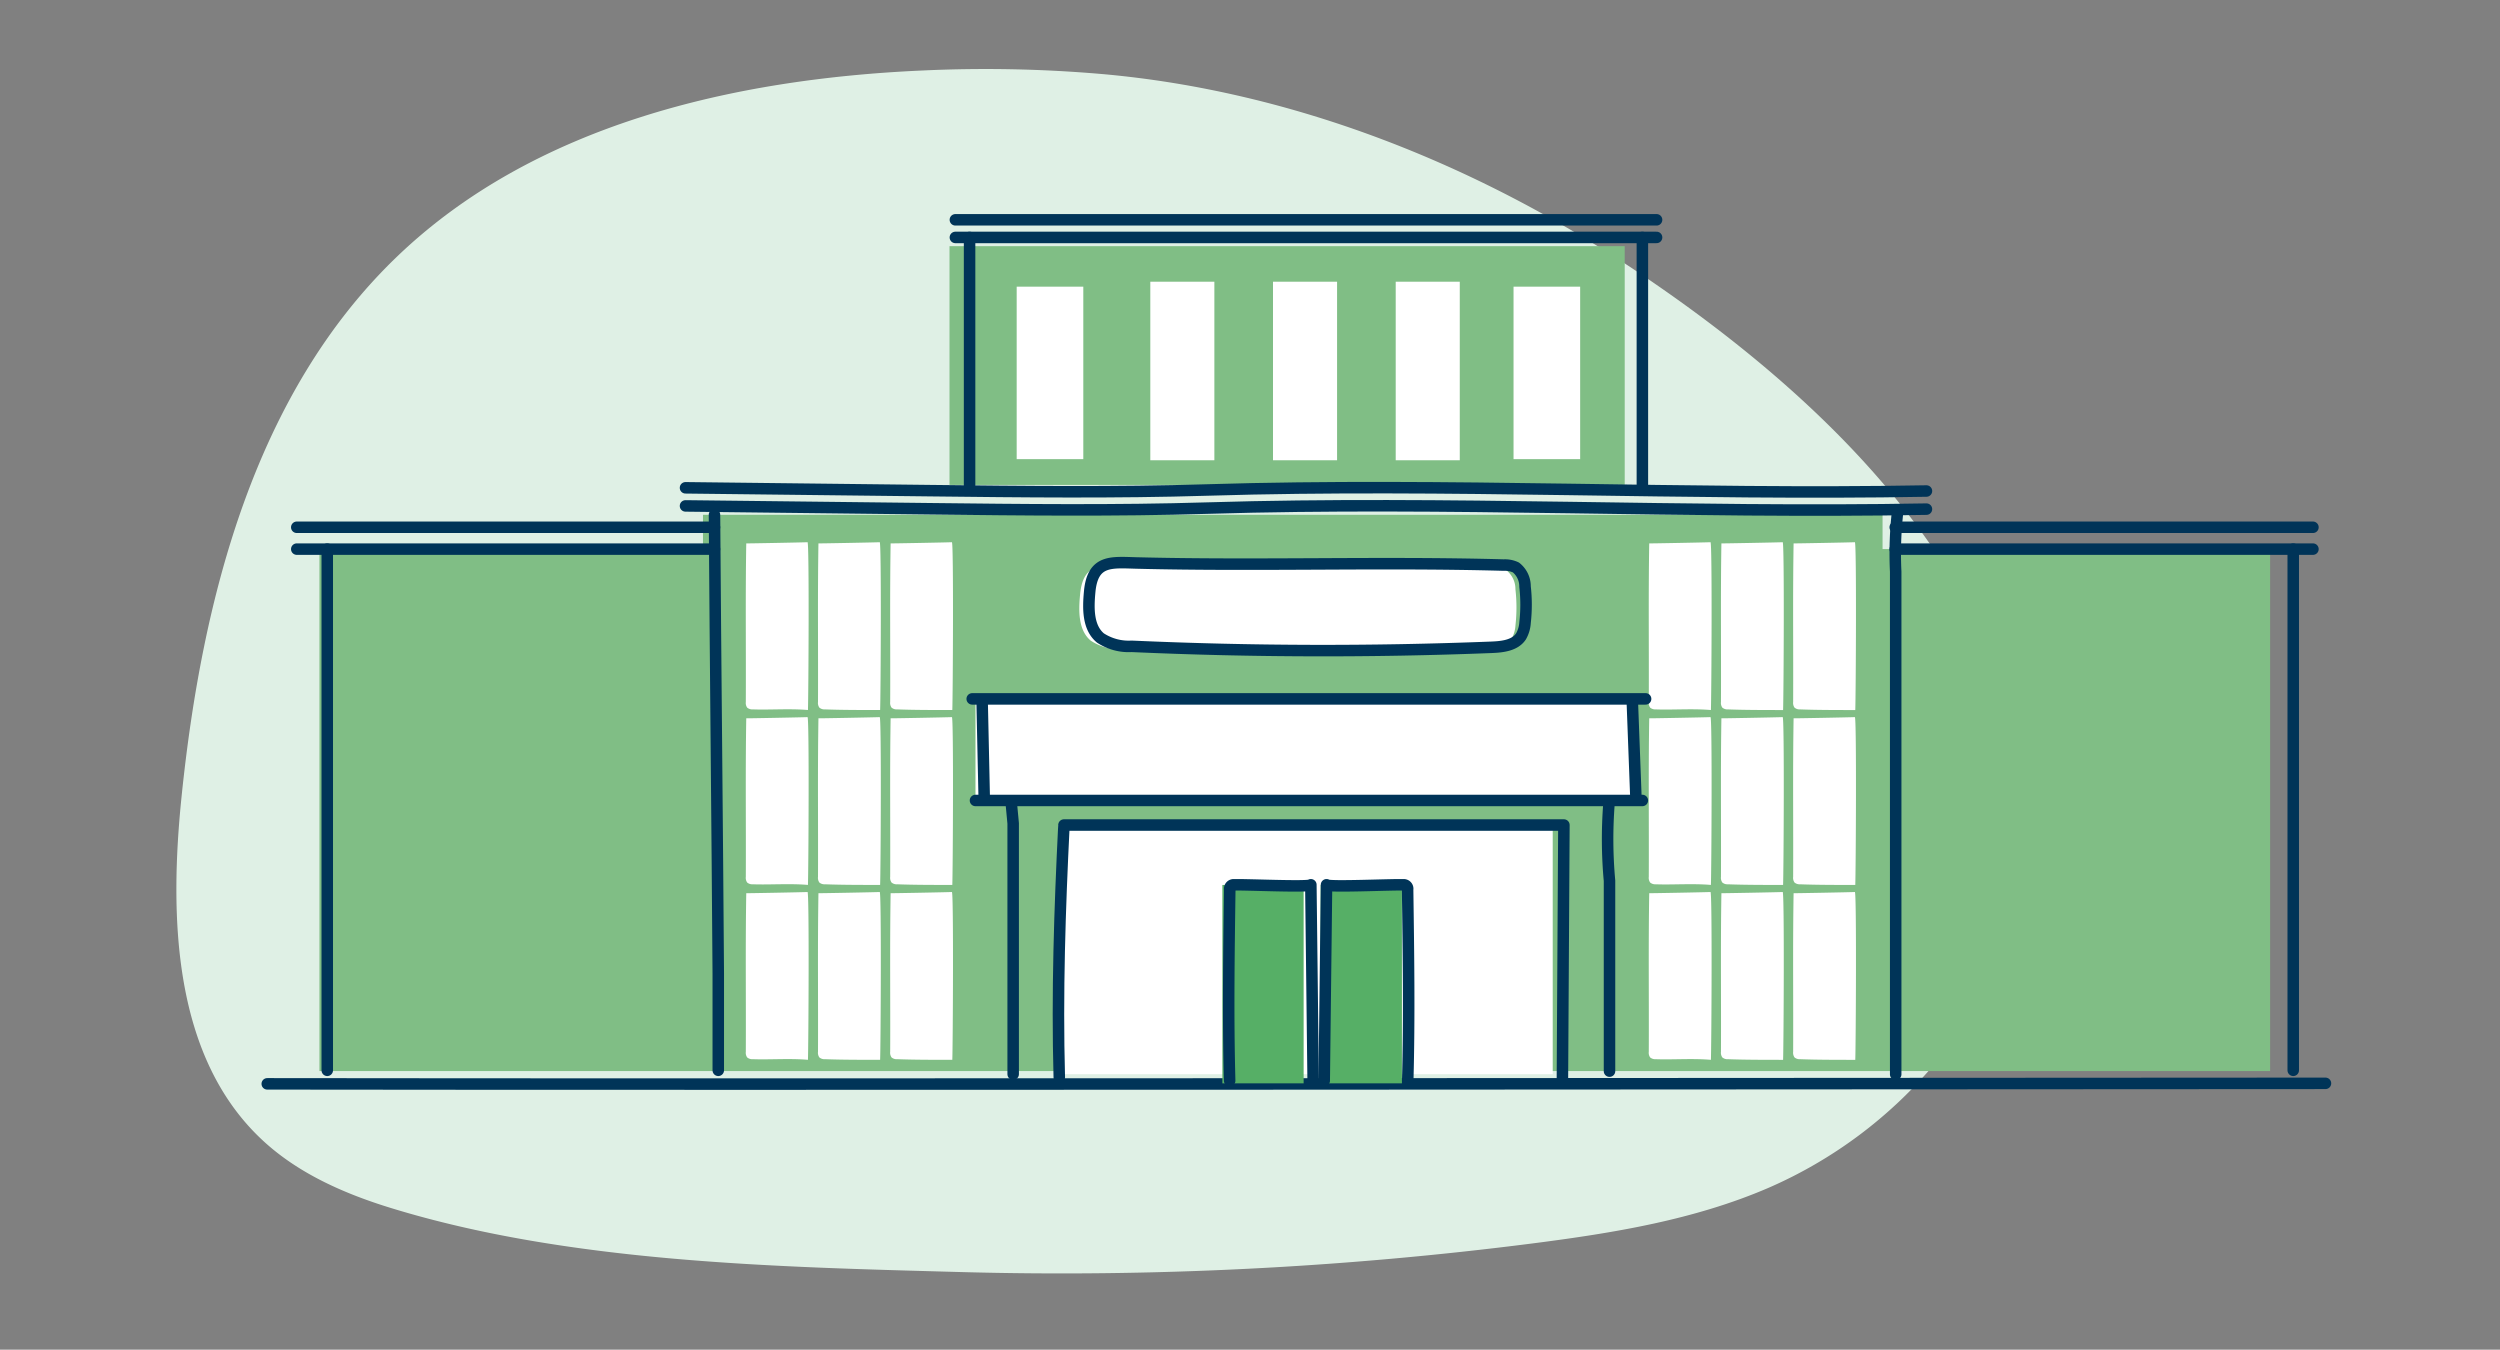 <svg xmlns="http://www.w3.org/2000/svg" width="326" height="176" viewBox="0 0 326 176">
  <rect x="0" y="0" width="326" height="176" fill="#808080" stroke="none"/>
  <g id="Group_26992" data-name="Group 26992" transform="translate(212 -21)">
    <g id="Group_13" data-name="Group 13" transform="translate(-212 21)">
      <path id="Background" d="M592.412,308.986a59.084,59.084,0,0,1-21.747,16.219c-9.636,4.146-20.124,5.859-30.528,7.2a483.41,483.41,0,0,1-74.873,3.752c-24.1-.662-50.974-1.224-74.158-8.343-6.029-1.851-11.971-4.447-16.617-8.711-11.834-10.859-12.338-29.163-10.68-45.139,2.66-25.632,9.515-52.439,28.125-70.265,17.862-17.11,43.715-23.118,68.425-24.219a176.148,176.148,0,0,1,23.6.472c24.77,2.226,48.621,11.74,69.221,25.477,19.749,13.169,40.163,31.31,48.231,54.3a52.1,52.1,0,0,1,3.045,20.234A50.071,50.071,0,0,1,592.412,308.986Z" transform="translate(-340.113 -170.285)" fill="#dff0e5"/>
      <rect id="Rectangle_1" data-name="Rectangle 1" width="147.928" height="70.534" transform="translate(96.226 68.757)" fill="#fff"/>
      <rect id="Rectangle_2" data-name="Rectangle 2" width="79.354" height="26.283" transform="translate(130.086 34.735)" fill="#fff"/>
      <g id="Group_2" data-name="Group 2" transform="translate(41.654 32.1)">
        <path id="Path_13" data-name="Path 13" d="M613.241,478.6v-4.467H459.423V478.6H409.409v68.07H663.778V478.6Zm-140.132,66.6c-2.346-.209-5,0-7.175-.083a1.037,1.037,0,0,1-.745-.229,1.051,1.051,0,0,1-.18-.733c.033-6.911-.058-13.78.058-20.684,0,.021,7.331-.122,7.99-.153C473.293,523.312,473.183,543.423,473.11,545.206Zm0-22.807c-2.346-.208-5,0-7.175-.083a1.038,1.038,0,0,1-.745-.229,1.051,1.051,0,0,1-.18-.733c.033-6.911-.058-13.78.058-20.684,0,.02,7.331-.122,7.99-.153C473.293,500.505,473.183,520.616,473.11,522.4Zm0-22.807c-2.346-.209-5,0-7.175-.083a1.037,1.037,0,0,1-.745-.229,1.051,1.051,0,0,1-.18-.733c.033-6.91-.058-13.78.058-20.684,0,.02,7.331-.122,7.99-.153C473.293,477.7,473.183,497.809,473.11,499.592Zm9.413,45.614c-2.216,0-5,0-7.175-.083a1.037,1.037,0,0,1-.745-.229,1.052,1.052,0,0,1-.18-.733c.033-6.911-.058-13.78.058-20.684,0,.021,7.331-.122,7.99-.153C482.705,523.312,482.6,543.423,482.523,545.206Zm0-22.807c-2.216,0-5,0-7.175-.083a1.038,1.038,0,0,1-.745-.229,1.051,1.051,0,0,1-.18-.733c.033-6.911-.058-13.78.058-20.684,0,.02,7.331-.122,7.99-.153C482.705,500.505,482.6,520.616,482.523,522.4Zm0-22.807c-2.216,0-5,0-7.175-.083a1.037,1.037,0,0,1-.745-.229,1.051,1.051,0,0,1-.18-.733c.033-6.91-.058-13.78.058-20.684,0,.02,7.331-.122,7.99-.153C482.705,477.7,482.6,497.809,482.523,499.592Zm9.413,45.614c-2.3,0-5,0-7.175-.083a1.036,1.036,0,0,1-.745-.229,1.053,1.053,0,0,1-.18-.733c.033-6.911-.058-13.78.058-20.684,0,.021,7.331-.122,7.99-.153C492.118,523.312,492.009,543.423,491.936,545.206Zm0-22.807c-2.3,0-5,0-7.175-.083a1.038,1.038,0,0,1-.745-.229,1.052,1.052,0,0,1-.18-.733c.033-6.911-.058-13.78.058-20.684,0,.02,7.331-.122,7.99-.153C492.118,500.505,492.009,520.616,491.936,522.4Zm0-22.807c-2.3,0-5,0-7.175-.083a1.036,1.036,0,0,1-.745-.229,1.053,1.053,0,0,1-.18-.733c.033-6.91-.058-13.78.058-20.684,0,.02,7.331-.122,7.99-.153C492.118,477.7,492.009,497.809,491.936,499.592Zm98.921,45.614c-2.346-.209-5,0-7.175-.083a1.036,1.036,0,0,1-.745-.229,1.052,1.052,0,0,1-.18-.733c.033-6.911-.058-13.78.058-20.684,0,.021,7.331-.122,7.99-.153C591.04,523.312,590.93,543.423,590.857,545.206Zm0-22.807c-2.346-.208-5,0-7.175-.083a1.038,1.038,0,0,1-.745-.229,1.051,1.051,0,0,1-.18-.733c.033-6.911-.058-13.78.058-20.684,0,.02,7.331-.122,7.99-.153C591.04,500.505,590.93,520.616,590.857,522.4Zm0-22.807c-2.346-.209-5,0-7.175-.083a1.036,1.036,0,0,1-.745-.229,1.051,1.051,0,0,1-.18-.733c.033-6.91-.058-13.78.058-20.684,0,.02,7.331-.122,7.99-.153C591.04,477.7,590.93,497.809,590.857,499.592Zm9.413,45.614c-2.217,0-5,0-7.175-.083a1.037,1.037,0,0,1-.745-.229,1.053,1.053,0,0,1-.18-.733c.033-6.911-.058-13.78.058-20.684,0,.021,7.331-.122,7.99-.153C600.453,523.312,600.343,543.423,600.27,545.206Zm0-22.807c-2.217,0-5,0-7.175-.083a1.038,1.038,0,0,1-.745-.229,1.052,1.052,0,0,1-.18-.733c.033-6.911-.058-13.78.058-20.684,0,.02,7.331-.122,7.99-.153C600.453,500.505,600.343,520.616,600.27,522.4Zm0-22.807c-2.217,0-5,0-7.175-.083a1.037,1.037,0,0,1-.745-.229,1.052,1.052,0,0,1-.18-.733c.033-6.91-.058-13.78.058-20.684,0,.02,7.331-.122,7.99-.153C600.453,477.7,600.343,497.809,600.27,499.592Zm9.413,45.614c-2.3,0-5,0-7.175-.083a1.037,1.037,0,0,1-.745-.229,1.052,1.052,0,0,1-.18-.733c.032-6.911-.058-13.78.058-20.684,0,.021,7.331-.122,7.99-.153C609.866,523.312,609.756,543.423,609.683,545.206Zm0-22.807c-2.3,0-5,0-7.175-.083a1.039,1.039,0,0,1-.745-.229,1.051,1.051,0,0,1-.18-.733c.032-6.911-.058-13.78.058-20.684,0,.02,7.331-.122,7.99-.153C609.866,500.505,609.756,520.616,609.683,522.4Zm0-22.807c-2.3,0-5,0-7.175-.083a1.037,1.037,0,0,1-.745-.229,1.052,1.052,0,0,1-.18-.733c.032-6.91-.058-13.78.058-20.684,0,.02,7.331-.122,7.99-.153C609.866,477.7,609.756,497.809,609.683,499.592Z" transform="translate(-409.409 -439.099)" fill="#80be85"/>
        <path id="Path_14" data-name="Path 14" d="M819.436,336.829H731.389v31.134h88.047Zm-70.6,27.773h-8.688V342.11h8.688V364.6Zm64.79,0h-8.688V342.11h8.688Z" transform="translate(-649.227 -336.829)" fill="#80be85"/>
      </g>
      <rect id="Rectangle_3" data-name="Rectangle 3" width="85.645" height="12.607" transform="translate(127.203 91.349)" fill="#fff"/>
      <rect id="Rectangle_4" data-name="Rectangle 4" width="64.451" height="32.49" transform="translate(138.023 107.585)" fill="#fff"/>
      <line id="Line_1" data-name="Line 1" x2="91.436" transform="translate(124.581 30.961)" fill="none" stroke="#003458" stroke-linecap="round" stroke-linejoin="round" stroke-width="1.5"/>
      <line id="Line_2" data-name="Line 2" x2="91.436" transform="translate(124.581 28.664)" fill="none" stroke="#003458" stroke-linecap="round" stroke-linejoin="round" stroke-width="1.5"/>
      <path id="Path_15" data-name="Path 15" d="M596.478,469.507l31.911.371c12.06.14,24.125.28,36.179-.087,31.332-.955,62.5.709,93.729.136" transform="translate(-507.088 -403.536)" fill="none" stroke="#003458" stroke-linecap="round" stroke-linejoin="round" stroke-width="1.5"/>
      <path id="Path_16" data-name="Path 16" d="M596.478,460.255l31.911.371c12.06.14,24.125.28,36.179-.088,31.332-.955,62.5.709,93.729.136" transform="translate(-507.088 -396.645)" fill="none" stroke="#003458" stroke-linecap="round" stroke-linejoin="round" stroke-width="1.5"/>
      <path id="Path_17" data-name="Path 17" d="M611.287,474.137c.137,19.939.358,39.877.494,59.816v12.614" transform="translate(-518.118 -406.999)" fill="none" stroke="#003458" stroke-linecap="round" stroke-linejoin="round" stroke-width="1.5"/>
      <path id="Path_18" data-name="Path 18" d="M1215,471.892a48.355,48.355,0,0,0-.271,7.977v65.545" transform="translate(-967.531 -405.327)" fill="none" stroke="#003458" stroke-linecap="round" stroke-linejoin="round" stroke-width="1.5"/>
      <path id="Path_19" data-name="Path 19" d="M741.644,332.364V365.2" transform="translate(-615.211 -301.403)" fill="none" stroke="#003458" stroke-linecap="round" stroke-linejoin="round" stroke-width="1.5"/>
      <path id="Path_20" data-name="Path 20" d="M1085.458,332.364V365.2" transform="translate(-871.292 -301.403)" fill="none" stroke="#003458" stroke-linecap="round" stroke-linejoin="round" stroke-width="1.5"/>
      <line id="Line_3" data-name="Line 3" x1="54.47" transform="translate(38.699 68.757)" fill="none" stroke="#003458" stroke-linecap="round" stroke-linejoin="round" stroke-width="1.5"/>
      <line id="Line_4" data-name="Line 4" x1="54.47" transform="translate(38.699 71.605)" fill="none" stroke="#003458" stroke-linecap="round" stroke-linejoin="round" stroke-width="1.5"/>
      <line id="Line_5" data-name="Line 5" x1="54.47" transform="translate(247.137 68.757)" fill="none" stroke="#003458" stroke-linecap="round" stroke-linejoin="round" stroke-width="1.5"/>
      <line id="Line_6" data-name="Line 6" x1="54.47" transform="translate(247.137 71.605)" fill="none" stroke="#003458" stroke-linecap="round" stroke-linejoin="round" stroke-width="1.5"/>
      <line id="Line_7" data-name="Line 7" y2="67.963" transform="translate(42.675 71.605)" fill="none" stroke="#003458" stroke-linecap="round" stroke-linejoin="round" stroke-width="1.5"/>
      <line id="Line_8" data-name="Line 8" y2="67.963" transform="translate(299.038 71.605)" fill="none" stroke="#003458" stroke-linecap="round" stroke-linejoin="round" stroke-width="1.5"/>
      <path id="Path_21" data-name="Path 21" d="M744.664,620.084H831.62" transform="translate(-617.461 -515.704)" fill="none" stroke="#003458" stroke-linecap="round" stroke-linejoin="round" stroke-width="1.5"/>
      <path id="Path_22" data-name="Path 22" d="M742.989,568.178H830.8" transform="translate(-616.213 -477.043)" fill="none" stroke="#003458" stroke-linecap="round" stroke-linejoin="round" stroke-width="1.5"/>
      <path id="Path_24" data-name="Path 24" d="M748.085,570.688l.265,12.181" transform="translate(-620.009 -478.912)" fill="none" stroke="#003458" stroke-linecap="round" stroke-linejoin="round" stroke-width="1.5"/>
      <path id="Path_25" data-name="Path 25" d="M1080.292,569.018l.481,12.816" transform="translate(-867.444 -477.669)" fill="none" stroke="#003458" stroke-linecap="round" stroke-linejoin="round" stroke-width="1.5"/>
      <path id="Path_26" data-name="Path 26" d="M762.976,621.769c.079.854.162,1.707.241,2.561v32.7" transform="translate(-631.1 -516.959)" fill="none" stroke="#003458" stroke-linecap="round" stroke-linejoin="round" stroke-width="1.5"/>
      <path id="Path_28" data-name="Path 28" d="M1067.874,621.738a59.942,59.942,0,0,0,.069,10.046v24.827" transform="translate(-858.063 -516.936)" fill="none" stroke="#003458" stroke-linecap="round" stroke-linejoin="round" stroke-width="1.5"/>
      <path id="Path_30" data-name="Path 30" d="M382.745,764.706c28.551.05,97.511.034,126.062.017l142.329-.082" transform="translate(-347.895 -623.373)" fill="none" stroke="#003458" stroke-linecap="round" stroke-linejoin="round" stroke-width="1.5"/>
      <path id="Path_31" data-name="Path 31" d="M797.824,503.743c-.2,2.143-.258,4.656,1.4,6.033a6.692,6.692,0,0,0,4.072,1.09q23.44,1.049,46.912.127c1.43-.055,3.081-.236,3.864-1.433a4.094,4.094,0,0,0,.526-1.809,20.717,20.717,0,0,0-.005-4.684,3.131,3.131,0,0,0-1.19-2.485,3.326,3.326,0,0,0-1.59-.311c-15.962-.446-31.939.132-47.892-.273C800.646,499.914,798.216,499.549,797.824,503.743Z" transform="translate(-656.981 -426.227)" fill="#fff"/>
      <path id="Path_32" data-name="Path 32" d="M802.729,502.342c-.2,2.143-.258,4.656,1.4,6.033a6.694,6.694,0,0,0,4.072,1.09q23.44,1.049,46.912.127c1.429-.055,3.081-.236,3.864-1.433a4.1,4.1,0,0,0,.526-1.809,20.72,20.72,0,0,0-.005-4.684,3.132,3.132,0,0,0-1.19-2.485,3.329,3.329,0,0,0-1.59-.311c-15.962-.446-31.939.132-47.892-.273C805.551,498.513,803.121,498.148,802.729,502.342Z" transform="translate(-660.634 -425.184)" fill="none" stroke="#003458" stroke-linecap="round" stroke-linejoin="round" stroke-width="1.5"/>
      <path id="Path_33" data-name="Path 33" d="M787.173,665.542c-.3-10.97.063-21.939.608-32.9h65.194c-.074,11.037-.12,22.075-.194,33.113" transform="translate(-649.042 -525.058)" fill="none" stroke="#003458" stroke-linecap="round" stroke-linejoin="round" stroke-width="1.5"/>
      <rect id="Rectangle_5" data-name="Rectangle 5" width="10.596" height="25.868" transform="translate(159.397 115.4)" fill="#56af66"/>
      <rect id="Rectangle_6" data-name="Rectangle 6" width="10.596" height="25.868" transform="translate(172.215 115.4)" fill="#56af66"/>
      <path id="Path_34" data-name="Path 34" d="M874.2,688.7c-.224-8.311-.1-16.61.015-24.92a.515.515,0,0,1,.608-.608c1.036-.081,9.968.34,9.964-.012q.15,12.771.3,25.541" transform="translate(-713.852 -547.784)" fill="none" stroke="#003458" stroke-linecap="round" stroke-linejoin="round" stroke-width="1.5"/>
      <path id="Path_35" data-name="Path 35" d="M933.77,688.7c.224-8.311.1-16.61-.016-24.92a.515.515,0,0,0-.608-.608c-1.035-.081-9.968.34-9.964-.012q-.151,12.771-.3,25.541" transform="translate(-750.202 -547.784)" fill="none" stroke="#003458" stroke-linecap="round" stroke-linejoin="round" stroke-width="1.5"/>
      <rect id="Rectangle_7" data-name="Rectangle 7" width="8.354" height="23.283" transform="translate(150 36.735)" fill="#fff"/>
      <rect id="Rectangle_8" data-name="Rectangle 8" width="8.354" height="23.283" transform="translate(182 36.735)" fill="#fff"/>
      <rect id="Rectangle_9" data-name="Rectangle 9" width="8.354" height="23.283" transform="translate(166 36.735)" fill="#fff"/>
    </g>
    <rect id="Rectangle_10" data-name="Rectangle 10" width="326" height="176" transform="translate(-212 21)" fill="none"/>
  </g>
</svg>
